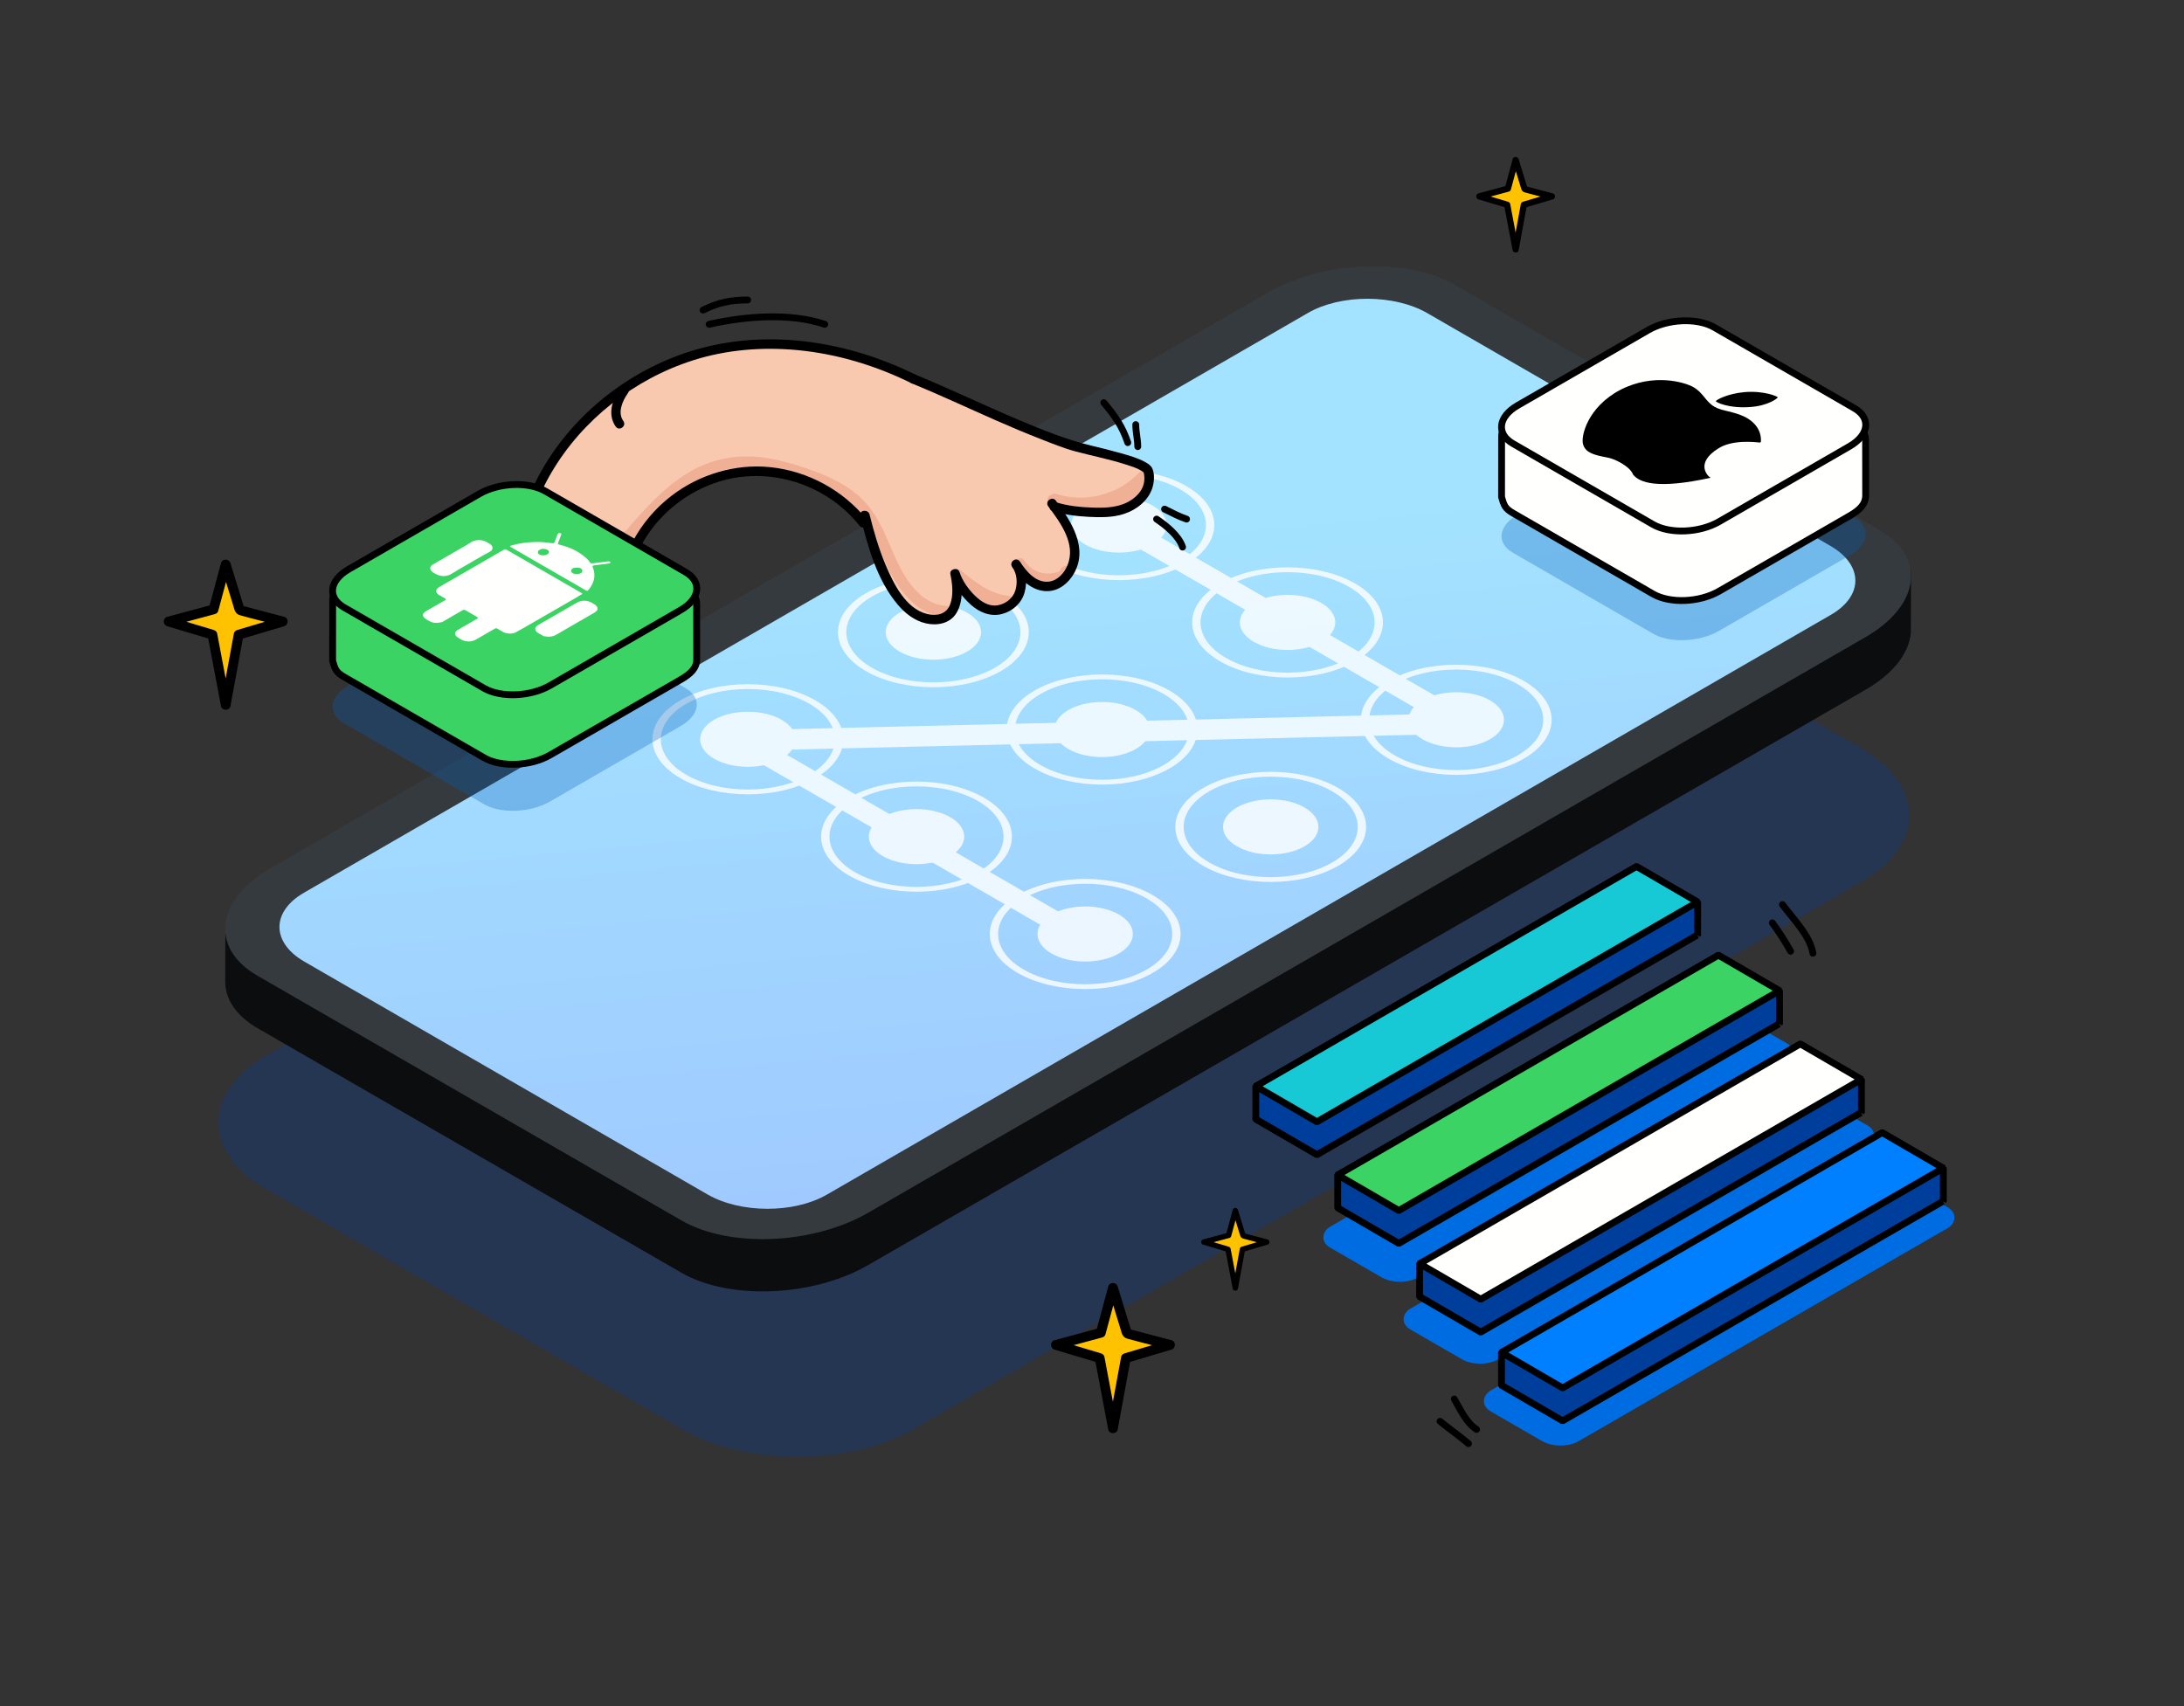 <svg width="320" height="250" viewBox="0 0 320 250" fill="none" xmlns="http://www.w3.org/2000/svg">
<rect x="0" y="0" width="320" height="250" fill="#333333" stroke="none"/>
<path opacity="0.3" d="M177.855 74.494C187.242 69.075 202.462 69.075 211.85 74.494L272.687 109.619C282.074 115.039 282.074 123.826 272.687 129.246L133.873 209.39C124.485 214.81 109.265 214.81 99.878 209.39L39.041 174.266C29.653 168.846 29.653 160.059 39.041 154.639L177.855 74.494Z" fill="#003E9B"/>
<path fill-rule="evenodd" clip-rule="evenodd" d="M99.862 186.504L37.731 150.66C34.6 148.855 33.044 146.446 33 143.917C32.998 143.694 33.005 136.397 33.025 136.171C33.282 133.244 35.536 134.857 39.695 132.457L185.794 48.177C193.887 43.509 206.127 43.001 213.138 47.045L275.269 82.887C278.397 84.692 279.956 81.515 279.999 84.043C280.002 84.262 279.995 92.496 279.978 92.717C279.725 95.651 277.471 98.688 273.305 101.09L127.205 185.37C119.113 190.038 106.87 190.546 99.862 186.504Z" fill="#0C0D0E"/>
<path fill-rule="evenodd" clip-rule="evenodd" d="M99.862 178.842L37.731 142.977C30.722 138.933 31.602 131.865 39.695 127.194L185.794 42.863C193.887 38.192 206.127 37.687 213.138 41.731L275.269 77.594C282.277 81.641 281.397 88.706 273.305 93.377L127.205 177.707C119.113 182.379 106.87 182.887 99.862 178.842Z" fill="#353A3F"/>
<path fill-rule="evenodd" clip-rule="evenodd" d="M209.135 45.887C204.291 43.089 196.459 43.075 191.645 45.855L44.544 130.808C39.727 133.589 39.754 138.113 44.597 140.91L103.661 175.02C108.504 177.818 116.336 177.832 121.15 175.051L268.252 90.096C273.066 87.316 273.041 82.794 268.198 79.996L209.135 45.887Z" fill="url(#paint0_linear)"/>
<g opacity="0.8">
<path d="M163.634 76.758L214.295 106.007L108.649 108.504L159.31 137.753" stroke="white" stroke-width="3"/>
<circle r="10.914" transform="matrix(0.866 0.5 -0.866 0.5 163.943 76.937)" stroke="white"/>
<circle r="5.707" transform="matrix(0.866 0.5 -0.866 0.5 163.943 76.937)" fill="white"/>
<circle r="10.914" transform="matrix(0.866 0.5 -0.866 0.5 136.76 92.631)" stroke="white"/>
<circle r="5.707" transform="matrix(0.866 0.5 -0.866 0.5 136.76 92.631)" fill="white"/>
<circle r="10.914" transform="matrix(0.866 0.5 -0.866 0.5 109.576 108.326)" stroke="white"/>
<circle r="5.707" transform="matrix(0.866 0.5 -0.866 0.5 109.576 108.326)" fill="white"/>
<circle r="10.914" transform="matrix(0.866 0.5 -0.866 0.5 188.656 91.204)" stroke="white"/>
<circle r="5.707" transform="matrix(0.866 0.5 -0.866 0.5 188.656 91.204)" fill="white"/>
<circle r="10.914" transform="matrix(0.866 0.5 -0.866 0.5 161.472 106.899)" stroke="white"/>
<circle r="5.707" transform="matrix(0.866 0.5 -0.866 0.5 161.472 106.899)" fill="white"/>
<circle r="10.914" transform="matrix(0.866 0.5 -0.866 0.5 134.288 122.594)" stroke="white"/>
<circle r="5.707" transform="matrix(0.866 0.5 -0.866 0.5 134.288 122.594)" fill="white"/>
<circle r="10.914" transform="matrix(0.866 0.5 -0.866 0.5 213.368 105.472)" stroke="white"/>
<circle r="5.707" transform="matrix(0.866 0.5 -0.866 0.5 213.368 105.472)" fill="white"/>
<circle r="10.914" transform="matrix(0.866 0.5 -0.866 0.5 186.185 121.167)" stroke="white"/>
<circle r="5.707" transform="matrix(0.866 0.5 -0.866 0.5 186.185 121.167)" fill="white"/>
<circle r="10.914" transform="matrix(0.866 0.5 -0.866 0.5 159.001 136.861)" stroke="white"/>
<circle r="5.707" transform="matrix(0.866 0.5 -0.866 0.5 159.001 136.861)" fill="white"/>
</g>
<path opacity="0.3" fill-rule="evenodd" clip-rule="evenodd" d="M242.191 92.845L221.674 80.999C219.193 79.566 219.507 77.063 222.369 75.412L241.495 64.369C244.361 62.714 248.695 62.535 251.175 63.967L271.692 75.813C274.172 77.243 273.862 79.746 270.997 81.4L251.87 92.444C249.005 94.095 244.674 94.274 242.191 92.845Z" fill="#005EBC"/>
<path fill-rule="evenodd" clip-rule="evenodd" d="M273.356 72.592L273.347 64.418C273.347 63.305 272.443 62.404 271.333 62.404H221.455C220.662 62.404 220.016 63.05 220.016 63.843L220.01 72.596V72.824C220.356 74.028 220.493 74.501 221.684 75.187L242.201 87.033C244.684 88.465 249.015 88.286 251.88 86.631L271.007 75.588C272.498 74.73 273.356 73.881 273.356 72.592Z" fill="#FFFFFE" stroke="black"/>
<path fill-rule="evenodd" clip-rule="evenodd" d="M242.191 76.845L221.674 64.999C219.193 63.566 219.507 61.063 222.369 59.412L241.495 48.369C244.361 46.714 248.695 46.535 251.175 47.967L271.692 59.813C274.172 61.243 273.862 63.746 270.997 65.4L251.87 76.444C249.005 78.095 244.674 78.274 242.191 76.845Z" fill="#FFFFFE"/>
<path d="M242.191 76.845L221.674 64.999C219.193 63.566 219.507 61.063 222.369 59.412L241.495 48.369C244.361 46.714 248.695 46.535 251.175 47.967L271.692 59.813C274.172 61.243 273.862 63.746 270.997 65.4L251.87 76.444C249.005 78.095 244.674 78.274 242.191 76.845" stroke="black"/>
<path d="M256.416 59.644C259.077 59.462 260.431 58.368 260.476 58.238C260.476 58.082 258.446 57.222 255.604 57.457C253.033 57.691 251.409 58.629 251.409 58.785C251.409 58.941 253.304 59.879 256.416 59.644Z" fill="black"/>
<path d="M251.77 65.712C253.8 64.384 257.183 64.775 257.859 64.853L257.995 64.775C257.995 64.775 258.401 62.509 255.694 61.103C253.935 60.243 252.311 60.243 251.229 59.618C249.875 58.837 249.605 57.587 248.116 56.727C246.898 56.024 242.297 54.618 237.426 57.118C232.599 59.644 231.561 63.993 231.967 65.165C232.373 66.337 233.456 66.65 235.486 67.04C236.568 67.197 238.869 68.369 239.275 69.541C240.222 70.713 242.793 71.728 250.642 70.009C250.281 69.853 248.251 67.9 251.77 65.712Z" fill="black"/>
<path d="M166.567 67.75C166.247 67.657 165.965 67.749 165.76 67.927C155.797 64.673 145.963 61.055 136.259 57.103C132.213 54.677 127.998 52.534 123.311 51.673C123.202 51.652 123.103 51.654 123.011 51.671C121.226 51.083 119.402 50.653 117.483 50.509C114.519 50.286 111.496 50.473 108.555 50.882C102.855 51.677 97.276 53.524 92.387 56.586C86.971 59.977 82.48 64.901 79.897 70.757C79.3 71.382 78.894 72.184 78.602 73.034C78.231 74.117 77.936 75.231 77.65 76.347C77.604 76.437 77.557 76.527 77.511 76.618C76.82 77.968 75.385 79.894 76.784 81.251C76.993 81.453 77.337 81.456 77.592 81.366C77.985 81.227 78.369 81.071 78.745 80.898C83.406 80.589 88.068 80.281 92.73 79.971C93.384 79.927 93.544 79.278 93.317 78.817C94.201 78.264 94.765 77.219 95.457 76.456C96.938 74.82 98.682 73.431 100.577 72.306C104.398 70.037 108.986 68.891 113.423 69.291C117.907 69.695 122.404 71.634 125.472 74.987C127.075 76.74 128.108 78.761 128.863 80.999C129.666 83.379 130.336 85.871 131.963 87.852C133.434 89.644 136.202 91.415 138.489 89.997C140.188 88.943 140.591 87.129 140.53 85.298C141.295 86.13 142.068 86.955 142.89 87.715C144.02 88.761 145.57 89.54 147.131 89.049C149.731 88.231 149.631 84.95 148.972 82.417C150.219 83.626 151.166 85.184 152.975 85.614C154.663 86.016 156.172 84.998 156.872 83.492C157.63 81.86 157.217 80.03 156.552 78.444C155.824 76.706 154.977 75.009 154.155 73.309C156.971 74.812 160.253 75.204 163.359 74.352C164.925 73.923 166.798 73.156 167.711 71.733C168.57 70.395 168.274 68.248 166.567 67.75Z" fill="#F9C9AF"/>
<path d="M147.828 87.33C145.075 87.061 142.884 85.303 140.814 83.619C140.002 82.959 138.997 84.232 139.806 84.891C140.135 85.157 140.467 85.426 140.805 85.69C140.686 85.926 140.677 86.219 140.875 86.498C142.479 88.769 145.39 89.689 148.026 88.885C148.81 88.646 148.605 87.405 147.828 87.33Z" fill="#EFB095"/>
<path d="M156.889 83.412C156.593 82.557 155.43 82.9 155.342 83.644C155.061 83.87 154.273 83.984 154.04 84.013C153.552 84.072 153.053 84.041 152.575 83.927C151.527 83.679 150.664 83.05 150.097 82.141C149.544 81.253 148.247 82.231 148.796 83.111C149.732 84.613 151.438 85.553 153.196 85.65C154.387 85.716 157.526 85.242 156.889 83.412Z" fill="#EFB095"/>
<path d="M168.256 69.949C168.264 69.141 167.395 68.732 166.816 69.339C163.795 72.503 158.96 73.726 154.798 72.382C154.502 72.287 154.237 72.355 154.038 72.505C153.298 72.613 153.23 73.913 154.127 74.132C156.881 74.801 159.774 74.912 162.567 74.415C164.99 73.983 168.224 72.942 168.256 69.949Z" fill="#EFB095"/>
<path d="M138.795 88.802C134.471 88.564 132.238 84.205 130.736 80.71C129.946 78.869 129.183 77.002 128.086 75.319C126.969 73.602 125.471 72.199 123.728 71.132C121.932 70.031 119.985 69.24 117.992 68.573C116.031 67.916 114.021 67.349 111.968 67.06C108.077 66.512 104.332 67.197 100.949 69.202C97.312 71.357 94.447 74.61 91.707 77.772C91.692 77.789 91.679 77.806 91.667 77.823C91.476 77.844 91.286 77.865 91.094 77.885C90.469 77.951 89.844 78.016 89.219 78.077C87.812 78.215 86.406 78.342 84.997 78.456C82.232 78.681 79.463 78.859 76.693 78.994C76.12 79.022 75.926 79.52 76.039 79.955C75.077 80.147 75.292 81.687 76.309 81.553C81.254 80.898 86.215 80.369 91.187 79.965C91.559 79.934 91.772 79.709 91.843 79.435C91.871 79.432 91.898 79.43 91.926 79.427C92.477 79.367 93.212 79.415 93.714 79.188C94.363 78.893 94.286 78.097 93.866 77.76C95.968 75.365 98.165 73.022 100.801 71.215C104.008 69.017 107.626 68.138 111.486 68.63C113.492 68.885 115.446 69.423 117.361 70.064C119.335 70.725 121.321 71.489 123.077 72.626C124.799 73.738 126.17 75.183 127.197 76.956C128.18 78.652 128.862 80.507 129.658 82.293C131.317 86.019 134.087 90.163 138.584 90.411C139.617 90.468 139.841 88.86 138.795 88.802Z" fill="#EFB095"/>
<path d="M76.589 81.934C77.484 72.892 82.558 64.746 89.618 59.168C93.185 56.351 97.236 54.171 101.569 52.793C106.51 51.221 111.79 50.815 116.936 51.313C122.731 51.874 128.365 53.588 133.576 56.165C134.375 56.561 134.912 55.285 134.116 54.891C124.526 50.149 113.214 48.233 102.761 51.011C93.712 53.417 85.533 59.305 80.438 67.168C77.595 71.554 75.731 76.54 75.215 81.754C75.129 82.636 76.501 82.825 76.589 81.934Z" fill="black"/>
<path d="M94.036 79.778C96.297 75.616 100.151 72.418 104.597 70.82C109.338 69.115 114.582 69.489 119.12 71.638C121.775 72.895 124.122 74.743 125.951 77.044C126.505 77.741 127.616 76.915 127.061 76.216C123.606 71.87 118.399 69.028 112.874 68.457C107.683 67.921 102.438 69.519 98.319 72.703C96.027 74.474 94.143 76.697 92.762 79.24C92.337 80.021 93.615 80.556 94.036 79.778Z" fill="black"/>
<path d="M133.576 56.165C137.769 57.892 141.873 59.818 146.025 61.643C148.115 62.561 150.218 63.451 152.346 64.28C154.085 64.958 155.842 65.688 157.65 66.166C160.081 66.81 162.551 67.295 164.949 68.064C165.842 68.351 166.864 68.656 167.571 69.216C167.464 69.13 167.619 69.308 167.584 69.224C167.554 69.151 167.63 69.49 167.638 69.549C167.706 70.044 167.689 70.549 167.548 71.031C167.278 71.955 166.6 72.688 165.82 73.222C164.19 74.339 162.181 74.444 160.268 74.385C158.438 74.33 156.516 74.158 154.761 73.607C153.919 73.341 153.37 74.614 154.221 74.881C155.92 75.415 157.723 75.64 159.497 75.733C161.204 75.823 163.03 75.848 164.673 75.31C166.608 74.677 168.419 73.243 168.927 71.201C169.12 70.426 169.176 69.368 168.827 68.626C168.631 68.209 168.22 67.948 167.833 67.729C166.744 67.116 165.491 66.77 164.297 66.428C162.826 66.008 161.342 65.644 159.854 65.287C156.263 64.425 152.756 63.005 149.265 61.531C144.185 59.386 139.216 56.988 134.117 54.888C133.293 54.551 132.752 55.825 133.576 56.165Z" fill="black"/>
<path d="M153.582 74.182C155.369 76.579 157.714 79.716 156.397 82.852C155.92 83.989 154.969 85.074 153.681 85.226C151.77 85.451 150.34 83.678 149.409 82.256C149.039 82.532 148.67 82.808 148.299 83.083C149.027 84.031 149.112 85.444 148.757 86.558C148.397 87.689 147.31 88.526 146.143 88.701C144.847 88.894 143.725 88.14 142.842 87.275C141.862 86.318 140.999 85.107 140.578 83.796C140.34 83.055 139.087 83.372 139.25 84.144C139.547 85.555 139.733 87.199 139.21 88.579C138.662 90.025 137.237 90.311 135.847 89.971C132.697 89.2 130.893 85.474 129.756 82.77C128.759 80.394 128.024 77.913 127.415 75.412C127.207 74.555 125.831 74.723 126.043 75.59C127.131 80.057 128.503 85.026 131.545 88.607C132.637 89.891 133.997 90.96 135.666 91.344C137.317 91.724 139.189 91.372 140.125 89.847C141.169 88.144 141.02 85.845 140.625 83.967C140.182 84.083 139.739 84.199 139.298 84.316C139.829 85.971 140.994 87.491 142.28 88.637C143.528 89.747 145.161 90.415 146.829 89.967C148.383 89.55 149.669 88.398 150.111 86.843C150.541 85.336 150.388 83.529 149.412 82.255C148.865 81.541 147.817 82.344 148.302 83.083C149.476 84.876 151.212 86.693 153.528 86.619C155.204 86.566 156.576 85.422 157.369 84.011C159.477 80.255 156.933 76.356 154.695 73.353C154.159 72.639 153.05 73.468 153.582 74.182Z" fill="black"/>
<path d="M76.275 82.289C82.043 82.094 87.784 81.425 93.442 80.284C94.309 80.109 94.141 78.735 93.264 78.912C87.607 80.051 81.865 80.721 76.098 80.916C75.209 80.945 75.39 82.318 76.275 82.289Z" fill="black"/>
<path d="M90.904 56.767C89.751 58.416 88.93 60.714 90.222 62.516C90.743 63.242 91.85 62.412 91.331 61.689C90.439 60.443 91.213 58.735 91.99 57.626C92.5 56.9 91.417 56.037 90.904 56.767Z" fill="black"/>
<path d="M161.727 59C163.381 60.957 164.461 62.515 165.242 64.857" stroke="black" stroke-linecap="round"/>
<path d="M166.413 62.221C166.413 63.339 166.706 64.386 166.706 65.443" stroke="black" stroke-linecap="round"/>
<path d="M169.463 76.066C170.86 77.007 172.71 78.486 173.27 80.166" stroke="black" stroke-linecap="round"/>
<path d="M170.634 74.601C171.681 75.117 172.755 75.699 173.855 76.066" stroke="black" stroke-linecap="round"/>
<path opacity="0.3" fill-rule="evenodd" clip-rule="evenodd" d="M70.918 117.845L50.401 105.999C47.921 104.566 48.234 102.063 51.096 100.412L70.223 89.369C73.088 87.714 77.422 87.535 79.902 88.967L100.419 100.813C102.899 102.243 102.589 104.746 99.724 106.4L80.597 117.444C77.732 119.095 73.402 119.274 70.918 117.845Z" fill="#005EBC"/>
<path fill-rule="evenodd" clip-rule="evenodd" d="M102.084 96.592L102.074 88.418C102.074 87.305 101.17 86.404 100.061 86.404H50.183C49.39 86.404 48.744 87.05 48.744 87.844L48.737 96.596V96.824C49.083 98.028 49.22 98.501 50.411 99.187L70.928 111.033C73.412 112.465 77.742 112.286 80.608 110.631L99.734 99.588C101.226 98.73 102.084 97.881 102.084 96.592Z" fill="#3BD364" stroke="black"/>
<path fill-rule="evenodd" clip-rule="evenodd" d="M70.918 100.845L50.401 88.999C47.921 87.566 48.234 85.063 51.096 83.412L70.223 72.369C73.088 70.714 77.422 70.535 79.902 71.967L100.419 83.813C102.899 85.243 102.589 87.746 99.724 89.4L80.597 100.444C77.732 102.095 73.402 102.274 70.918 100.845Z" fill="#3BD364"/>
<path d="M70.918 100.845L50.401 88.999C47.921 87.566 48.234 85.063 51.096 83.412L70.223 72.369C73.088 70.714 77.422 70.535 79.902 71.967L100.419 83.813C102.899 85.243 102.589 87.746 99.724 89.4L80.597 100.444C77.732 102.095 73.402 102.274 70.918 100.845" stroke="black"/>
<path d="M85.066 87.178C85.387 87.033 85.387 86.995 85.104 86.831C83.309 85.795 81.514 84.758 79.719 83.722C77.93 82.689 76.141 81.656 74.353 80.624C74.026 80.435 74.025 80.436 73.702 80.622L64.49 85.942C64.423 85.981 64.354 86.019 64.291 86.06C63.763 86.403 63.781 86.862 64.336 87.19C64.624 87.359 64.912 87.527 65.207 87.692C65.361 87.779 65.371 87.859 65.217 87.947C64.323 88.46 63.43 88.973 62.536 89.485C61.913 89.841 61.796 90.193 62.221 90.564C62.501 90.808 62.873 91.009 63.291 91.177C63.742 91.358 64.614 91.263 64.94 91.068C65.861 90.517 66.815 89.984 67.747 89.439C67.934 89.33 68.061 89.334 68.24 89.441C68.751 89.746 69.277 90.043 69.796 90.343C70.115 90.528 70.117 90.543 69.801 90.726C68.905 91.245 68.004 91.761 67.11 92.282C66.591 92.584 66.527 93.001 66.977 93.33C67.217 93.505 67.475 93.677 67.787 93.816C67.91 93.871 68.038 93.914 68.185 93.943C68.814 94.068 69.329 93.95 69.774 93.695C70.662 93.187 71.543 92.674 72.428 92.164C72.677 92.021 72.701 92.022 72.956 92.168C73.233 92.327 73.503 92.491 73.788 92.645C74.242 92.892 75.171 92.913 75.575 92.659C75.912 92.447 76.292 92.264 76.642 92.062C79.29 90.536 81.933 89.007 84.583 87.482C84.752 87.384 84.875 87.265 85.066 87.178ZM74.933 80.211C76.734 81.251 78.536 82.292 80.338 83.332C82.146 84.376 83.954 85.421 85.764 86.464C86.034 86.62 86.087 86.614 86.244 86.421C87.113 85.356 87.323 84.251 86.844 83.105C86.768 82.924 86.835 82.867 87.154 82.829C87.508 82.786 87.863 82.743 88.217 82.698C88.552 82.655 88.885 82.609 89.218 82.561C89.374 82.538 89.468 82.481 89.434 82.379C89.4 82.274 89.27 82.252 89.113 82.26C89.037 82.264 88.963 82.276 88.888 82.284C88.194 82.357 87.52 82.482 86.822 82.545C86.623 82.563 86.526 82.535 86.454 82.427C86.351 82.273 86.242 82.119 86.099 81.976C85.116 80.996 83.773 80.241 81.938 79.803C81.767 79.763 81.706 79.704 81.751 79.598C81.835 79.4 81.906 79.201 81.982 79.002C82.07 78.771 82.16 78.54 82.245 78.308C82.28 78.213 82.218 78.144 82.053 78.117C81.877 78.087 81.782 78.139 81.736 78.232C81.706 78.29 81.67 78.347 81.648 78.406C81.524 78.734 81.404 79.062 81.282 79.391C81.208 79.592 81.108 79.634 80.795 79.585C80.017 79.463 79.228 79.4 78.419 79.419C77.22 79.445 76.08 79.604 75.005 79.912C74.635 80.018 74.634 80.038 74.933 80.211ZM85.108 83.294C85.397 83.459 85.407 83.803 85.129 83.974C84.845 84.149 84.229 84.158 83.926 83.991C83.615 83.82 83.608 83.485 83.91 83.299C84.189 83.129 84.813 83.126 85.108 83.294ZM80.235 80.58C80.533 80.737 80.491 81.056 80.179 81.234C79.865 81.414 79.335 81.426 79.038 81.261C78.728 81.088 78.73 80.759 79.042 80.578C79.398 80.346 79.895 80.401 80.235 80.58ZM85.445 90.727C86.012 90.4 86.588 90.079 87.139 89.743C87.524 89.509 87.659 89.237 87.474 88.909C87.328 88.65 87 88.489 86.693 88.311C86.027 87.925 85.19 87.927 84.522 88.312C83.59 88.848 82.66 89.386 81.73 89.923C80.779 90.472 79.829 91.021 78.877 91.569C78.481 91.798 78.339 92.06 78.479 92.382C78.611 92.685 79.008 92.859 79.371 93.049C79.482 93.107 79.563 93.197 79.701 93.224C80.371 93.355 80.974 93.318 81.504 93.007C82.808 92.241 84.13 91.487 85.445 90.727ZM71.745 79.68C71.589 79.591 71.436 79.5 71.279 79.411C70.594 79.022 69.575 79.054 68.969 79.488C68.819 79.596 68.658 79.696 68.489 79.793L66.08 81.184C65.196 81.695 64.31 82.203 63.43 82.716C63.047 82.939 62.963 83.203 63.1 83.507C63.24 83.821 63.649 84.009 64.037 84.196C64.694 84.514 65.492 84.477 66.091 84.126C66.453 83.914 66.788 83.688 67.154 83.479C68.681 82.609 70.154 81.706 71.737 80.868C72.415 80.509 72.187 79.933 71.745 79.68Z" fill="#FFFFFE"/>
<path d="M31.294 89.294L33.073 82.7L35.127 89.405L41.446 91.073L34.962 92.998L33.073 103.297L31.128 92.998L24.698 91.073L31.294 89.294Z" fill="#FFC200"/>
<path d="M31.983 89.484C32.576 87.285 33.169 85.087 33.76 82.888C33.301 82.888 32.841 82.888 32.383 82.888C32.976 84.824 33.57 86.759 34.163 88.695C34.364 89.354 34.434 89.945 35.173 90.156C36.233 90.457 37.307 90.719 38.371 91C39.333 91.254 40.294 91.507 41.256 91.762C41.256 91.303 41.256 90.843 41.256 90.384C39.094 91.026 36.934 91.667 34.772 92.31C34.547 92.377 34.317 92.567 34.273 92.809C33.643 96.243 33.014 99.675 32.384 103.108C32.843 103.108 33.303 103.108 33.761 103.108C33.113 99.675 32.466 96.243 31.817 92.809C31.771 92.566 31.543 92.377 31.318 92.31C29.175 91.669 27.033 91.027 24.89 90.384C24.89 90.843 24.89 91.303 24.89 91.762C27.089 91.169 29.286 90.576 31.485 89.984C32.373 89.745 31.995 88.367 31.105 88.607C28.906 89.2 26.709 89.793 24.51 90.384C23.817 90.571 23.844 91.563 24.51 91.762C26.653 92.403 28.795 93.045 30.938 93.688C30.772 93.522 30.605 93.355 30.439 93.189C31.088 96.623 31.735 100.055 32.384 103.488C32.513 104.168 33.636 104.173 33.761 103.488C34.392 100.055 35.02 96.623 35.651 93.189C35.485 93.355 35.318 93.522 35.152 93.688C37.314 93.046 39.474 92.405 41.636 91.762C42.3 91.564 42.331 90.567 41.636 90.384C39.53 89.828 37.424 89.272 35.319 88.717C35.485 88.882 35.652 89.05 35.818 89.215C35.132 86.981 34.447 84.744 33.761 82.51C33.559 81.847 32.571 81.814 32.384 82.51C31.791 84.709 31.198 86.906 30.607 89.105C30.365 89.993 31.744 90.373 31.983 89.484Z" fill="black"/>
<path d="M220.941 27.642L222.073 23.445L223.38 27.713L227.401 28.774L223.275 29.998L222.073 36.553L220.835 29.998L216.744 28.774L220.941 27.642Z" fill="#FFC200"/>
<path d="M221.379 27.762C221.756 26.363 222.134 24.965 222.51 23.565C222.218 23.565 221.926 23.565 221.634 23.565C222.011 24.797 222.389 26.029 222.767 27.261C222.895 27.68 222.939 28.056 223.409 28.19C224.084 28.382 224.767 28.548 225.444 28.727C226.056 28.889 226.668 29.05 227.28 29.212C227.28 28.92 227.28 28.627 227.28 28.335C225.905 28.744 224.53 29.152 223.154 29.561C223.011 29.604 222.865 29.725 222.837 29.878C222.436 32.063 222.036 34.248 221.635 36.432C221.926 36.432 222.219 36.432 222.511 36.432C222.098 34.248 221.686 32.063 221.274 29.878C221.244 29.724 221.099 29.604 220.956 29.561C219.592 29.153 218.229 28.744 216.865 28.335C216.865 28.627 216.865 28.92 216.865 29.212C218.265 28.835 219.663 28.457 221.063 28.081C221.627 27.929 221.387 27.052 220.821 27.204C219.421 27.582 218.023 27.959 216.623 28.335C216.182 28.454 216.2 29.085 216.623 29.212C217.987 29.62 219.35 30.028 220.714 30.438C220.609 30.332 220.502 30.226 220.397 30.12C220.81 32.305 221.222 34.489 221.635 36.674C221.716 37.107 222.431 37.11 222.511 36.674C222.912 34.489 223.312 32.305 223.713 30.12C223.608 30.226 223.501 30.332 223.396 30.438C224.772 30.029 226.146 29.621 227.522 29.212C227.945 29.086 227.964 28.452 227.522 28.335C226.182 27.982 224.842 27.628 223.502 27.274C223.608 27.38 223.714 27.486 223.82 27.592C223.383 26.169 222.948 24.746 222.511 23.324C222.382 22.902 221.754 22.881 221.635 23.324C221.257 24.724 220.88 26.122 220.503 27.522C220.35 28.086 221.227 28.328 221.379 27.762Z" fill="black"/>
<rect width="14.864" height="68.57" rx="3.067" transform="matrix(0.866 0.5 -0.866 0.5 251.621 147)" fill="#006CE1"/>
<rect width="14.864" height="68.57" rx="3.067" transform="matrix(0.866 0.5 -0.866 0.5 263.384 159)" fill="#006CE1"/>
<rect width="14.864" height="68.57" rx="3.067" transform="matrix(0.866 0.5 -0.866 0.5 275.146 171)" fill="#006CE1"/>
<path fill-rule="evenodd" clip-rule="evenodd" d="M248.675 137.025L193.018 169.158H192.891L184.062 164.026L184 163.916V159.254L184.077 159.138L248.563 132.241L248.738 132.359V136.915L248.675 137.025Z" fill="#003E9B"/>
<path d="M248.675 137.025L193.018 169.158H192.891L184.062 164.026L184 163.916V159.254L184.077 159.138L248.563 132.241L248.738 132.359V136.915L248.675 137.025" stroke="black"/>
<path fill-rule="evenodd" clip-rule="evenodd" d="M248.549 132.278L193.018 164.339H192.891L184.188 159.279V159.061L239.719 127H239.846L248.55 132.06L248.549 132.278Z" fill="#17C9D4"/>
<path d="M248.549 132.278L193.018 164.339H192.891L184.188 159.279V159.061L239.719 127H239.846L248.55 132.06L248.549 132.278" stroke="black"/>
<path fill-rule="evenodd" clip-rule="evenodd" d="M260.675 150.025L205.018 182.158H204.891L196.062 177.026L196 176.916V172.254L196.077 172.138L260.563 145.241L260.738 145.359V149.915L260.675 150.025Z" fill="#003E9B"/>
<path d="M260.675 150.025L205.018 182.158H204.891L196.062 177.026L196 176.916V172.254L196.077 172.138L260.563 145.241L260.738 145.359V149.915L260.675 150.025" stroke="black"/>
<path fill-rule="evenodd" clip-rule="evenodd" d="M260.549 145.278L205.018 177.339H204.891L196.188 172.279V172.061L251.719 140H251.846L260.55 145.06L260.549 145.278Z" fill="#3BD364"/>
<path d="M260.549 145.278L205.018 177.339H204.891L196.188 172.279V172.061L251.719 140H251.846L260.55 145.06L260.549 145.278" stroke="black"/>
<path fill-rule="evenodd" clip-rule="evenodd" d="M272.675 163.025L217.018 195.158H216.891L208.062 190.026L208 189.916V185.254L208.077 185.138L272.563 158.241L272.738 158.359V162.915L272.675 163.025Z" fill="#003E9B"/>
<path d="M272.675 163.025L217.018 195.158H216.891L208.062 190.026L208 189.916V185.254L208.077 185.138L272.563 158.241L272.738 158.359V162.915L272.675 163.025" stroke="black"/>
<path fill-rule="evenodd" clip-rule="evenodd" d="M272.549 158.278L217.018 190.339H216.891L208.188 185.279V185.061L263.719 153H263.846L272.55 158.06L272.549 158.278Z" fill="#FFFFFE"/>
<path d="M272.549 158.278L217.018 190.339H216.891L208.188 185.279V185.061L263.719 153H263.846L272.55 158.06L272.549 158.278" stroke="black"/>
<path fill-rule="evenodd" clip-rule="evenodd" d="M284.675 176.025L229.018 208.158H228.891L220.062 203.026L220 202.916V198.254L220.077 198.138L284.563 171.241L284.738 171.359V175.915L284.675 176.025Z" fill="#003E9B"/>
<path d="M284.675 176.025L229.018 208.158H228.891L220.062 203.026L220 202.916V198.254L220.077 198.138L284.563 171.241L284.738 171.359V175.915L284.675 176.025" stroke="black"/>
<path fill-rule="evenodd" clip-rule="evenodd" d="M284.549 171.278L229.018 203.339H228.891L220.188 198.279V198.061L275.719 166H275.846L284.55 171.06L284.549 171.278Z" fill="#0080FF"/>
<path d="M284.549 171.278L229.018 203.339H228.891L220.188 198.279V198.061L275.719 166H275.846L284.55 171.06L284.549 171.278" stroke="black"/>
<path d="M161.294 195.294L163.073 188.7L165.128 195.405L171.446 197.073L164.962 198.998L163.073 209.297L161.128 198.998L154.698 197.073L161.294 195.294Z" fill="#FFC200"/>
<path d="M161.983 195.484C162.576 193.285 163.169 191.087 163.76 188.888C163.301 188.888 162.841 188.888 162.383 188.888C162.976 190.824 163.57 192.759 164.163 194.695C164.365 195.354 164.435 195.945 165.173 196.156C166.233 196.457 167.307 196.718 168.371 197C169.333 197.254 170.294 197.507 171.256 197.762C171.256 197.303 171.256 196.843 171.256 196.384C169.094 197.026 166.934 197.667 164.772 198.31C164.547 198.377 164.317 198.567 164.273 198.809C163.643 202.242 163.014 205.675 162.384 209.108C162.843 209.108 163.303 209.108 163.762 209.108C163.113 205.675 162.466 202.242 161.817 198.809C161.771 198.566 161.543 198.377 161.318 198.31C159.175 197.669 157.033 197.027 154.89 196.384C154.89 196.843 154.89 197.303 154.89 197.762C157.089 197.169 159.286 196.576 161.485 195.984C162.373 195.745 161.995 194.367 161.105 194.607C158.906 195.2 156.709 195.793 154.51 196.384C153.817 196.571 153.844 197.563 154.51 197.762C156.653 198.403 158.795 199.045 160.938 199.688C160.772 199.522 160.605 199.355 160.439 199.189C161.088 202.623 161.735 206.055 162.384 209.488C162.513 210.168 163.636 210.173 163.762 209.488C164.392 206.055 165.02 202.623 165.651 199.189C165.485 199.355 165.318 199.522 165.152 199.688C167.314 199.046 169.474 198.405 171.636 197.762C172.3 197.564 172.33 196.567 171.636 196.384C169.53 195.828 167.424 195.272 165.319 194.717C165.485 194.882 165.652 195.05 165.818 195.215C165.132 192.981 164.447 190.744 163.762 188.51C163.559 187.847 162.571 187.814 162.384 188.51C161.791 190.709 161.198 192.906 160.607 195.105C160.365 195.993 161.744 196.373 161.983 195.484Z" fill="black"/>
<path d="M180.02 181.02L181 177.386L182.132 181.081L185.614 182L182.041 183.061L181 188.737L179.928 183.061L176.385 182L180.02 181.02Z" fill="#FFC200"/>
<path d="M180.399 181.124C180.726 179.912 181.053 178.701 181.379 177.49C181.126 177.49 180.872 177.49 180.62 177.49C180.946 178.557 181.274 179.623 181.601 180.69C181.712 181.053 181.75 181.379 182.158 181.494C182.742 181.661 183.333 181.805 183.92 181.96C184.45 182.1 184.98 182.239 185.51 182.38C185.51 182.127 185.51 181.873 185.51 181.62C184.318 181.974 183.128 182.328 181.936 182.682C181.813 182.719 181.686 182.824 181.661 182.957C181.314 184.849 180.968 186.74 180.62 188.633C180.873 188.633 181.127 188.633 181.38 188.633C181.022 186.74 180.665 184.849 180.308 182.957C180.283 182.823 180.157 182.719 180.033 182.682C178.852 182.328 177.671 181.975 176.49 181.62C176.49 181.873 176.49 182.127 176.49 182.38C177.702 182.053 178.913 181.726 180.125 181.4C180.614 181.268 180.406 180.509 179.916 180.641C178.704 180.968 177.493 181.294 176.281 181.62C175.899 181.724 175.914 182.27 176.281 182.38C177.462 182.733 178.642 183.087 179.824 183.441C179.732 183.35 179.64 183.258 179.549 183.166C179.906 185.058 180.263 186.95 180.62 188.842C180.691 189.217 181.31 189.219 181.38 188.842C181.727 186.95 182.073 185.058 182.421 183.166C182.329 183.258 182.237 183.35 182.146 183.441C183.337 183.087 184.528 182.734 185.719 182.38C186.085 182.271 186.102 181.721 185.719 181.62C184.558 181.314 183.398 181.008 182.238 180.702C182.329 180.793 182.421 180.885 182.513 180.976C182.135 179.745 181.758 178.512 181.38 177.281C181.268 176.915 180.724 176.897 180.62 177.281C180.294 178.493 179.967 179.704 179.641 180.916C179.508 181.405 180.268 181.614 180.399 181.124Z" fill="black"/>
<path d="M213.081 205C213.998 206.566 214.79 208.419 216.351 209.459" stroke="black" stroke-linecap="round"/>
<path d="M211 208.27C212.36 209.392 213.846 210.412 215.162 211.54" stroke="black" stroke-linecap="round"/>
<path d="M259.682 135.222C260.664 136.565 261.551 137.932 262.358 139.384" stroke="black" stroke-linecap="round"/>
<path d="M261.168 132.547C262.675 134.616 265.188 137.045 265.628 139.682" stroke="black" stroke-linecap="round"/>
<path d="M103.9 47.521C109.146 46.347 115.642 45.786 120.846 47.521" stroke="black" stroke-linecap="round"/>
<path d="M103.008 45.44C105.206 44.341 107.109 43.953 109.549 43.953" stroke="black" stroke-linecap="round"/>
<defs>
<linearGradient id="paint0_linear" x1="71.337" y1="195.412" x2="57.626" y2="49.782" gradientUnits="userSpaceOnUse">
<stop stop-color="#9FC6FF"/>
<stop offset="0.742" stop-color="#A3E3FF"/>
</linearGradient>
</defs>
</svg>
